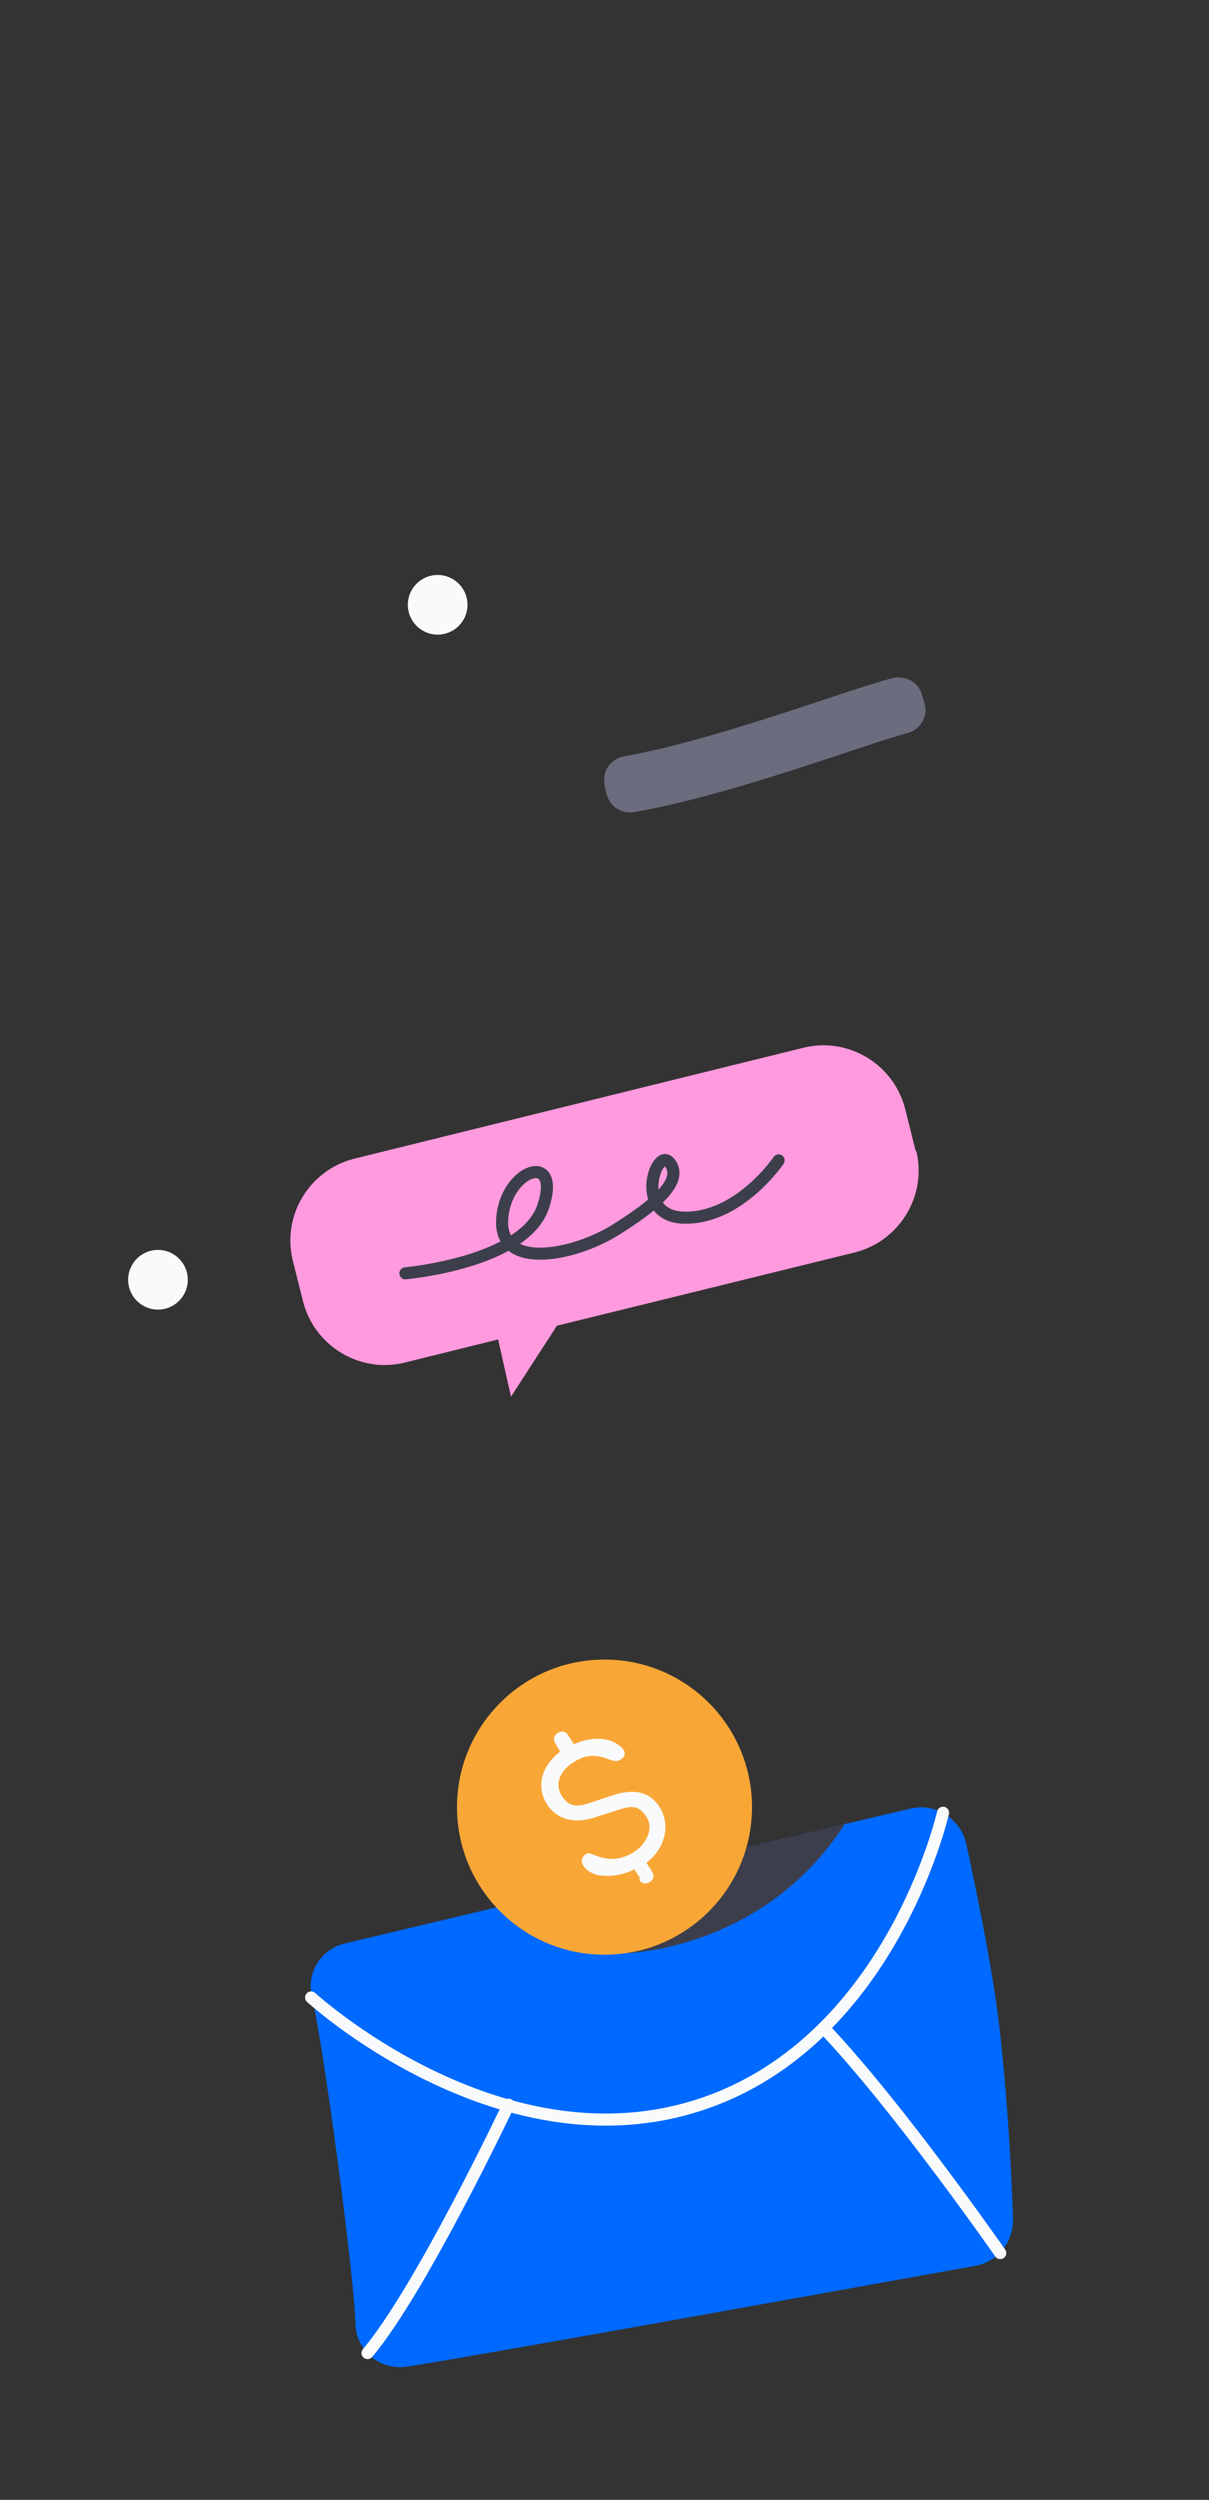 <?xml version="1.0" encoding="UTF-8"?>
<svg id="illustration" xmlns="http://www.w3.org/2000/svg" version="1.1" viewBox="0 0 150 310">
  <rect x="0" y="0" width="150" height="310" fill="#333333" stroke="none"/>
  <!-- Generator: Adobe Illustrator 29.5.1, SVG Export Plug-In . SVG Version: 2.1.0 Build 141)  -->
  <defs>
    <style>
      .st0 {
        fill: #f8a737;
      }

      .st1 {
        fill: #0069ff;
      }

      .st2 {
        fill: #6b6c7e;
      }

      .st3 {
        fill: #3d3e4c;
      }

      .st4 {
        fill: #ff9ade;
      }

      .st5 {
        stroke: #3d3e4c;
      }

      .st5, .st6 {
        fill: none;
        stroke-linecap: round;
        stroke-linejoin: round;
        stroke-width: 1.5px;
      }

      .st7 {
        fill: #f9fafb;
      }

      .st6 {
        stroke: #f9fafb;
      }
    </style>
  </defs>
  <g id="right">
    <path class="st2" d="M78.7,100.7c12.1-2.1,27.7-8.1,33.9-9.8,1.6-.4,2.6-2.1,2.1-3.7l-.3-1c-.4-1.6-2.1-2.5-3.7-2.1-6.1,1.6-21.6,7.6-33.3,9.7-1.6.3-2.7,1.8-2.4,3.4,0,.3.1.7.2,1,.3,1.7,1.8,2.8,3.5,2.5Z"/>
    <circle class="st7" cx="19.6" cy="158.7" r="3.7"/>
    <circle class="st7" cx="54.3" cy="75" r="3.7"/>
    <g>
      <path class="st1" d="M125.7,275.2c0,2.9-1.9,5.3-4.8,5.8-15.6,2.8-64.2,11.6-70.6,12.5-3.2.4-6.1-2-6.2-5.3-.2-6.6-4-34.7-5.4-40.6-.7-3,1.1-5.9,4.1-6.6l41.6-9.9,20.4-4.9,8.1-1.9c3.1-.8,6.3,1.2,7,4.4,1.3,6.1,3.3,15.7,4.1,22.7,1.1,9.7,1.5,18.6,1.7,23.9Z"/>
      <path class="st3" d="M104.8,226.2c-10,15.6-27,16-27,16l6.6-11.1,20.4-4.9Z"/>
      <path class="st6" d="M117,224.8s-6.6,29.2-31.1,36.5c-24.5,7.3-47.3-13.6-47.3-13.6"/>
      <path class="st6" d="M124.1,279.4s-12.6-18.1-21.8-27.8"/>
      <path class="st6" d="M63.1,261s-10.9,23-17.5,30.8"/>
    </g>
    <g>
      <circle class="st0" cx="75" cy="224.1" r="18.3"/>
      <path class="st7" d="M79.4,232.9l-.7-1.1c-1.3.7-2.8.9-4,.8-1.1-.1-1.9-.6-2.3-1.2s-.2-1.1.2-1.4.5-.2,1.3.1c1.8.7,3.2.5,4.7-.4s2.6-2.9,1.6-4.4-1.8-1.4-3.7-.8l-2.8.9c-2.5.8-4.6.2-5.8-1.6-1.4-2.2-.8-4.7,1.6-6.6l-.6-1c-.3-.5-.2-1,.3-1.3s1-.2,1.3.3l.7,1.1c1.3-.6,2.7-.8,3.9-.6,1,.2,1.8.7,2.2,1.2s.2,1-.3,1.3-.7.2-1.4,0c-1.7-.7-3-.6-4.4.3-1.8,1.1-2.4,2.8-1.5,4.2s1.9,1.4,3.4.9l2.7-.9c2.9-1,4.9-.5,6.1,1.5s.8,4.9-1.7,6.8l.7,1.1c.3.5.2,1-.3,1.3s-1,.2-1.3-.3Z"/>
    </g>
    <g>
      <path class="st4" d="M113.6,142.7l-1.3-5.2c-1.4-5.5-7-8.9-12.5-7.6l-55.9,13.8c-5.5,1.4-8.9,7-7.6,12.5l1.3,5.2c1.4,5.5,7,8.9,12.5,7.6l11.7-2.9,1.6,7.1,5.7-8.8,37-9.1c5.5-1.4,8.9-7,7.6-12.5Z"/>
      <path class="st5" d="M50.3,157.9s14.8-1.3,17.1-8.3c2.3-7-4.8-4.6-5.1,1.7-.3,6.3,9,4.4,14.1,1.2,5.1-3.2,8.4-6.1,6.7-8.3-1.7-2.2-4.7,6.9,2,6.8,6.7,0,11.5-7.1,11.5-7.1"/>
    </g>
  </g>
</svg>